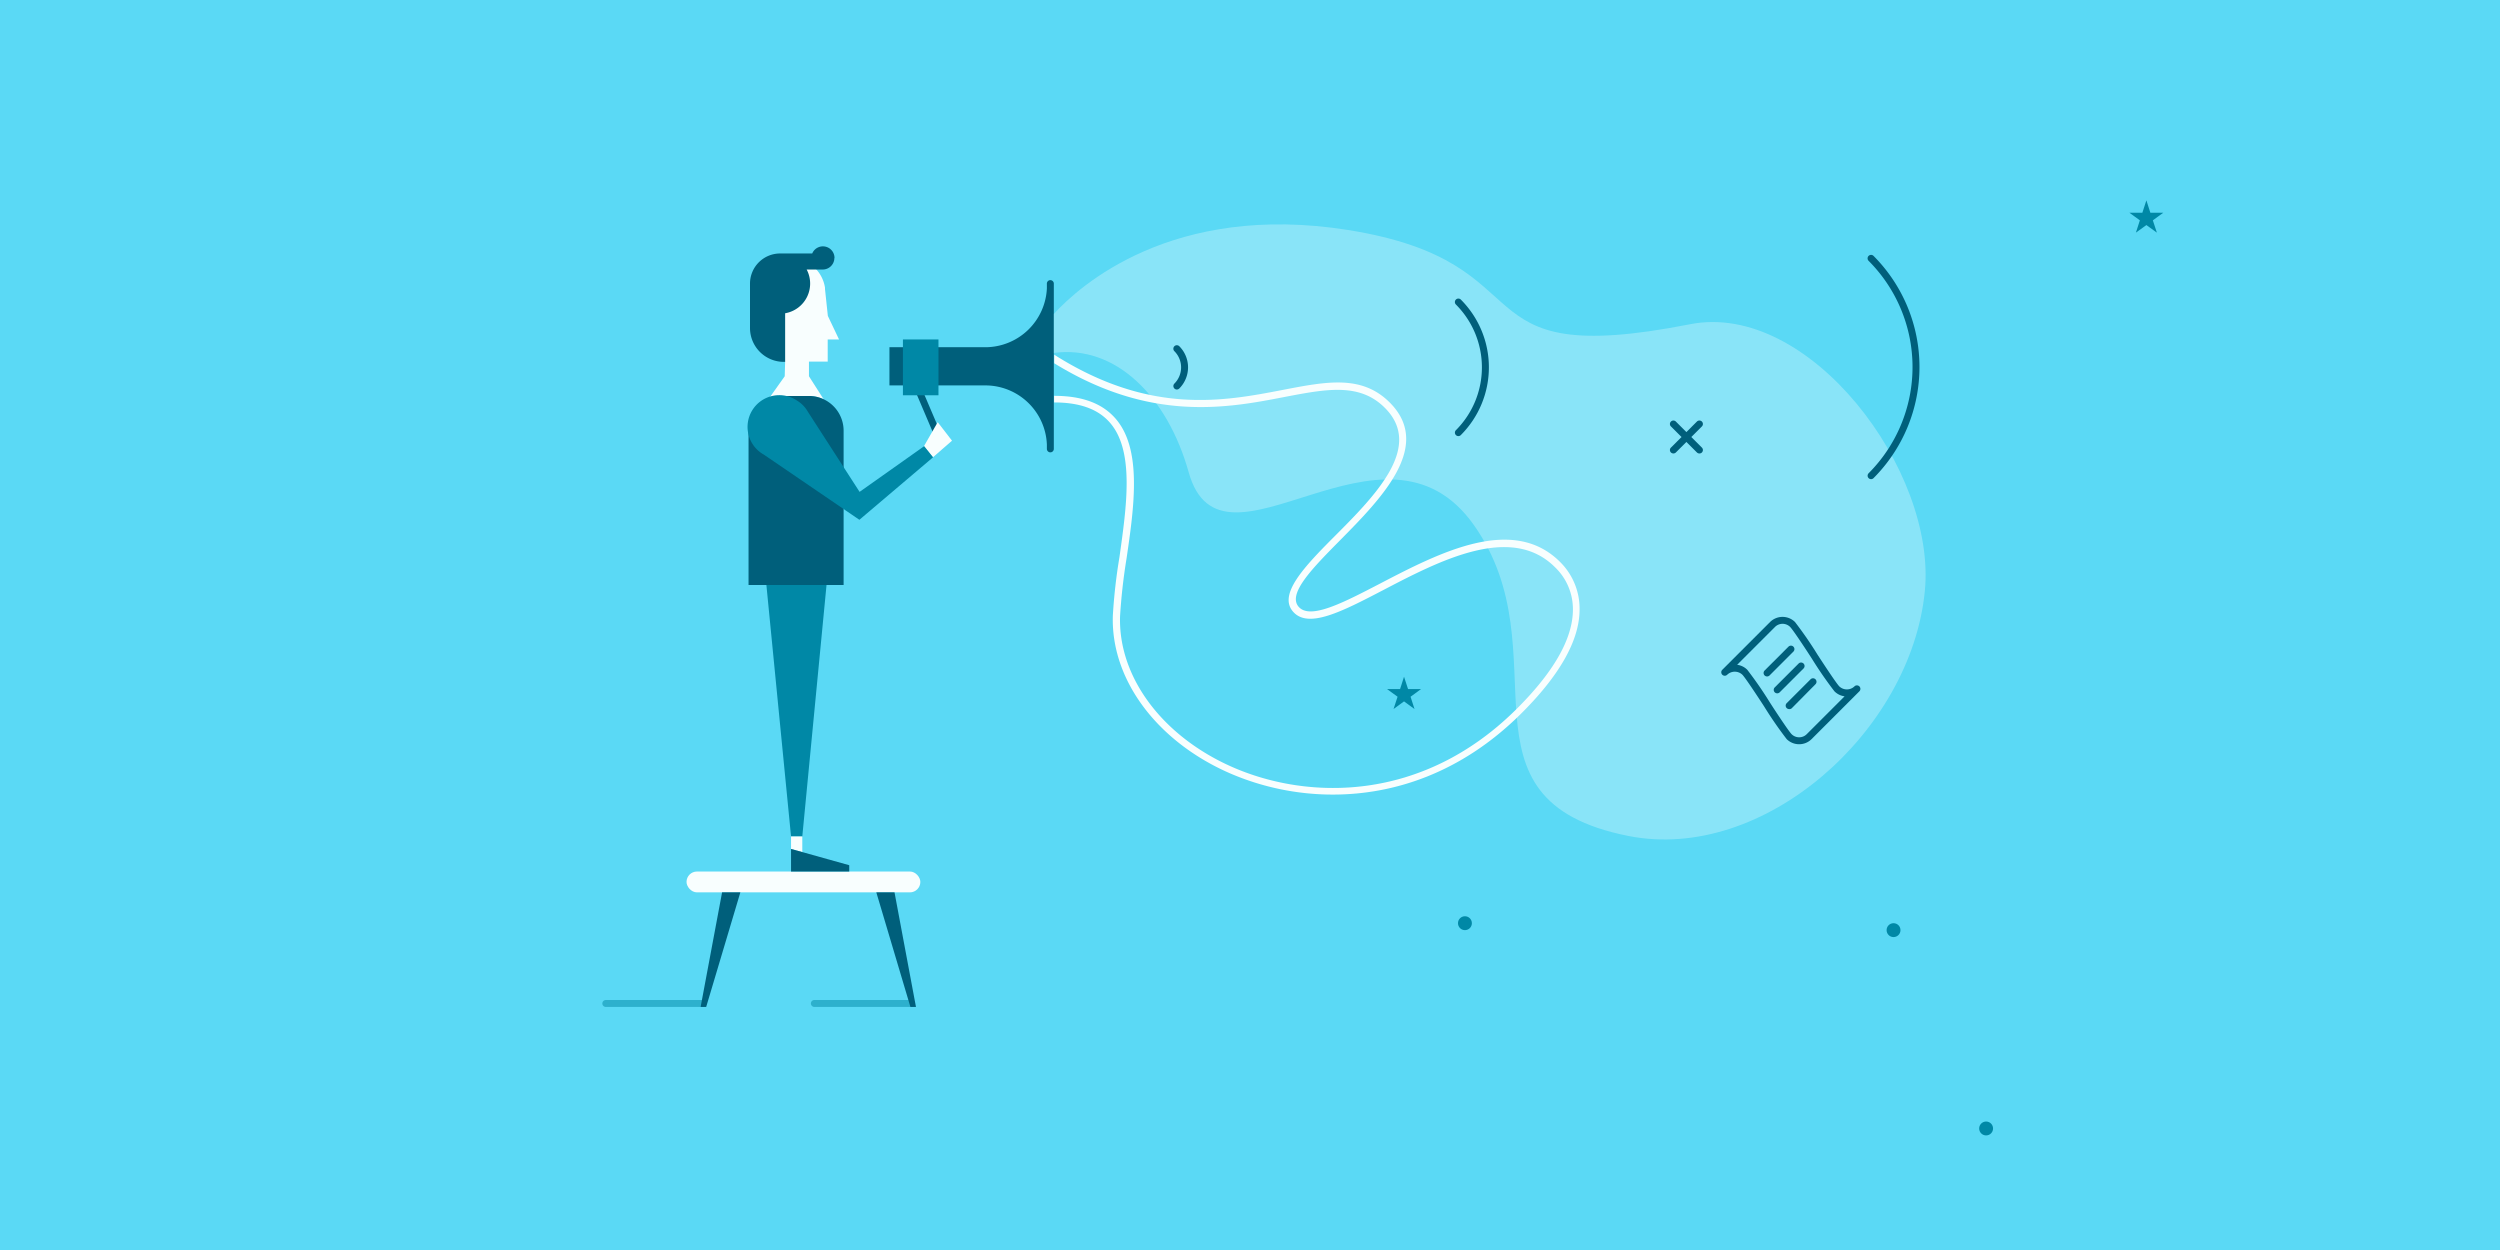 <svg xmlns="http://www.w3.org/2000/svg" viewBox="0 0 360 180"><g data-name="ios"><path fill="#5ad9f5" d="M0 0h360v180H0z"/><rect x="98.86" y="125.5" width="33.67" height="3" rx="1.5" ry="1.5" fill="#f8fefe"/><path fill="#0088a6" d="M119.02 84.24l-3.49 36.21h-1.62l-3.55-36.21h8.66z"/><path fill="#f8fefe" d="M115.53 120.45v2.25l-1.62-.45v-1.8h1.62z"/><path fill="#005f7b" d="M122.29 124.59v.91h-8.38v-3.25l1.62.45 6.76 1.89z"/><path d="M120.82 48.88h-1.63v3.19h-2.7v2.11l2.12 3.32a4.94 4.94 0 0 0-2.14-.48h-4.09a4.5 4.5 0 0 0-1.6.29l2.22-3.13.06-2.12a5 5 0 0 1-4.42-5V42.2a5.11 5.11 0 0 1 10.16-.77v.2l.41 3.86z" fill="#f8fefe"/><path d="M120.15 37.14a1.67 1.67 0 0 1-1.67 1.67h-2.32a4.34 4.34 0 0 1-3.1 6.3v7h-.21a4.88 4.88 0 0 1-4.85-4.93v-6.34a4.34 4.34 0 0 1 4.34-4.34h4.62a1.67 1.67 0 0 1 3.21.64zm31.6 3.7v23.8a.5.5 0 1 1-1 0V64a8.87 8.87 0 0 0-8.75-8.5h-9.46l2.93 6.87-.92.39-3.09-7.26h-3.38V50H142a8.89 8.89 0 0 0 8.75-8.46v-.7a.5.5 0 0 1 1 0z" fill="#005f7b"/><path d="M277.17 85.17c-2 20.12-23.16 39.07-42.67 35.21-26.27-5.21-9.28-26.39-22.25-44.76S175.92 85 171.17 68c-3.06-10.93-10.54-18.38-19.42-17.18v-5.61c3.66-4 17.05-16.12 42.37-12.09 29.5 4.71 15 20.31 49.25 13.57 17.15-3.38 35.56 21.09 33.8 38.48z" fill="#f8fefe" opacity=".3"/><path d="M227.46 87.76c0 4.46-2.9 9.56-8.58 15.16-8.52 8.4-18.17 11.5-26.94 11.5a37.39 37.39 0 0 1-14.89-3.09c-10.51-4.61-17.11-13.52-16.8-22.7a78.74 78.74 0 0 1 .95-8.39c1-7.18 2.23-15.32-1.41-19.42-1.7-1.93-4.35-2.87-8-2.87V57c4 0 6.88 1.06 8.79 3.21 3.95 4.44 2.72 12.83 1.64 20.23a82.73 82.73 0 0 0-.93 8.27c-.29 8.77 6.07 17.31 16.2 21.76 10.85 4.75 27.24 5.09 40.73-8.21 5.48-5.41 8.27-10.27 8.28-14.46a8.36 8.36 0 0 0-2.58-6.12c-6.29-6.29-16.51-1-24.71 3.28-6 3.13-10.81 5.61-13 3.13s1.55-6.43 6-10.89c6-6 12.74-12.91 7.23-18.45-3.64-3.67-8.43-2.74-14.49-1.58-8.16 1.58-19.24 3.71-33.14-4.86v-1.23c13.8 8.75 24.4 6.71 32.95 5.06 6.35-1.22 11.37-2.19 15.39 1.85 6.21 6.25-1.24 13.8-7.23 19.86-3.89 3.94-7.56 7.65-5.91 9.53s6.33-.54 11.75-3.36c8.5-4.42 19.08-9.91 25.89-3.1a9.46 9.46 0 0 1 2.81 6.84z" fill="#f8fefe"/><path d="M259.08 107.17a2.53 2.53 0 0 1-1.8-.74 55.8 55.8 0 0 1-3.25-4.71c-1.3-2-2.77-4.2-3.13-4.56a1.58 1.58 0 0 0-2.18 0 .5.5 0 0 1-.71-.71l6.88-6.88a2.55 2.55 0 0 1 3.59 0 55.8 55.8 0 0 1 3.25 4.71c1.3 2 2.77 4.2 3.13 4.56a1.58 1.58 0 0 0 2.18 0 .5.5 0 0 1 .71.71l-6.88 6.88a2.54 2.54 0 0 1-1.79.74zm-8.93-11.44a2.52 2.52 0 0 1 1.46.72 55.87 55.87 0 0 1 3.26 4.72c1.29 2 2.76 4.19 3.12 4.55a1.54 1.54 0 0 0 2.18 0l5.45-5.45a2.52 2.52 0 0 1-1.46-.72 55.87 55.87 0 0 1-3.26-4.72c-1.29-2-2.76-4.19-3.12-4.55a1.54 1.54 0 0 0-2.18 0z" fill="#005f7b"/><path d="M254.45 97.41a.5.5 0 0 1-.35-.85l3.44-3.44a.5.5 0 0 1 .71.71l-3.44 3.44a.5.5 0 0 1-.36.14zm3.18 4.7a.5.5 0 0 1-.35-.85l3.44-3.44a.5.5 0 0 1 .71.71L258 102a.5.5 0 0 1-.37.11zm-1.72-2.27a.5.5 0 0 1-.35-.85l3.44-3.44a.5.5 0 0 1 .71.71l-3.44 3.44a.5.5 0 0 1-.36.14z" fill="#005f7b"/><path fill="#f8fefe" d="M137.09 63.46l-2.75 2.39-1.29-1.6 1.98-3.46 2.06 2.67z"/><path fill="#0088a6" d="M202.18 97.45l.58 1.78h1.87l-1.51 1.1.57 1.77-1.51-1.1-1.51 1.1.58-1.77-1.51-1.1h1.87l.57-1.78zm106.9-68.6l.57 1.78h1.87l-1.51 1.1.58 1.77-1.51-1.09-1.51 1.09.57-1.77-1.51-1.1h1.87l.58-1.78z"/><circle cx="210.95" cy="132.94" r="1" fill="#0088a6"/><circle cx="272.67" cy="133.94" r="1" fill="#0088a6"/><circle cx="286" cy="162.5" r="1" fill="#0088a6"/><path d="M245.07 64.45a.5.5 0 0 1 0 .71.48.48 0 0 1-.35.14.5.5 0 0 1-.36-.14l-1.52-1.52-1.52 1.52a.51.51 0 0 1-.7 0 .49.49 0 0 1 0-.71l1.52-1.52-1.52-1.52a.49.49 0 0 1 0-.71.5.5 0 0 1 .7 0l1.52 1.52 1.52-1.52a.51.51 0 0 1 .71 0 .5.5 0 0 1 0 .71l-1.52 1.52z" fill="#005f7b"/><path d="M101.24 145h-14a.5.5 0 0 1 0-1h14a.5.5 0 0 1 0 1zm30.03 0h-14a.5.5 0 0 1 0-1h14a.5.5 0 0 1 0 1z" fill="#0088a6" opacity=".5"/><path fill="#0088a6" d="M130.02 48.88h5.12v8.04h-5.12z"/><path d="M169.46 56.09a.5.5 0 0 1-.35-.85 3.3 3.3 0 0 0 0-4.67.5.5 0 1 1 .71-.71 4.3 4.3 0 0 1 0 6.08.5.5 0 0 1-.36.15zM210 62.8a.5.5 0 0 1-.35-.85 12.81 12.81 0 0 0 0-18.1.5.5 0 0 1 .71-.71 13.8 13.8 0 0 1 0 19.51.5.5 0 0 1-.36.15zm59.43 6.2a.5.5 0 0 1-.35-.85 21.66 21.66 0 0 0 0-30.59.5.5 0 0 1 .71-.71 22.66 22.66 0 0 1 0 32 .5.5 0 0 1-.36.15zm-167.74 76h-.8l3.09-16.5h2.63l-4.92 16.5zm29.41 0h.8l-3.09-16.5h-2.62l4.91 16.5zm-9.62-83v22.24h-13.69V61.6a4.57 4.57 0 0 1 3-4.29 4.5 4.5 0 0 1 1.6-.29h4.09a4.94 4.94 0 0 1 2.14.48 5 5 0 0 1 2.86 4.5z" fill="#005f7b"/><path d="M134.36 65.85l-10.61 9L110 65.47a4.57 4.57 0 1 1 4.78-7.78 4.42 4.42 0 0 1 1.51 1.53l.1.16 7.39 11.45 9.3-6.58z" fill="#0088a6"/></g></svg>